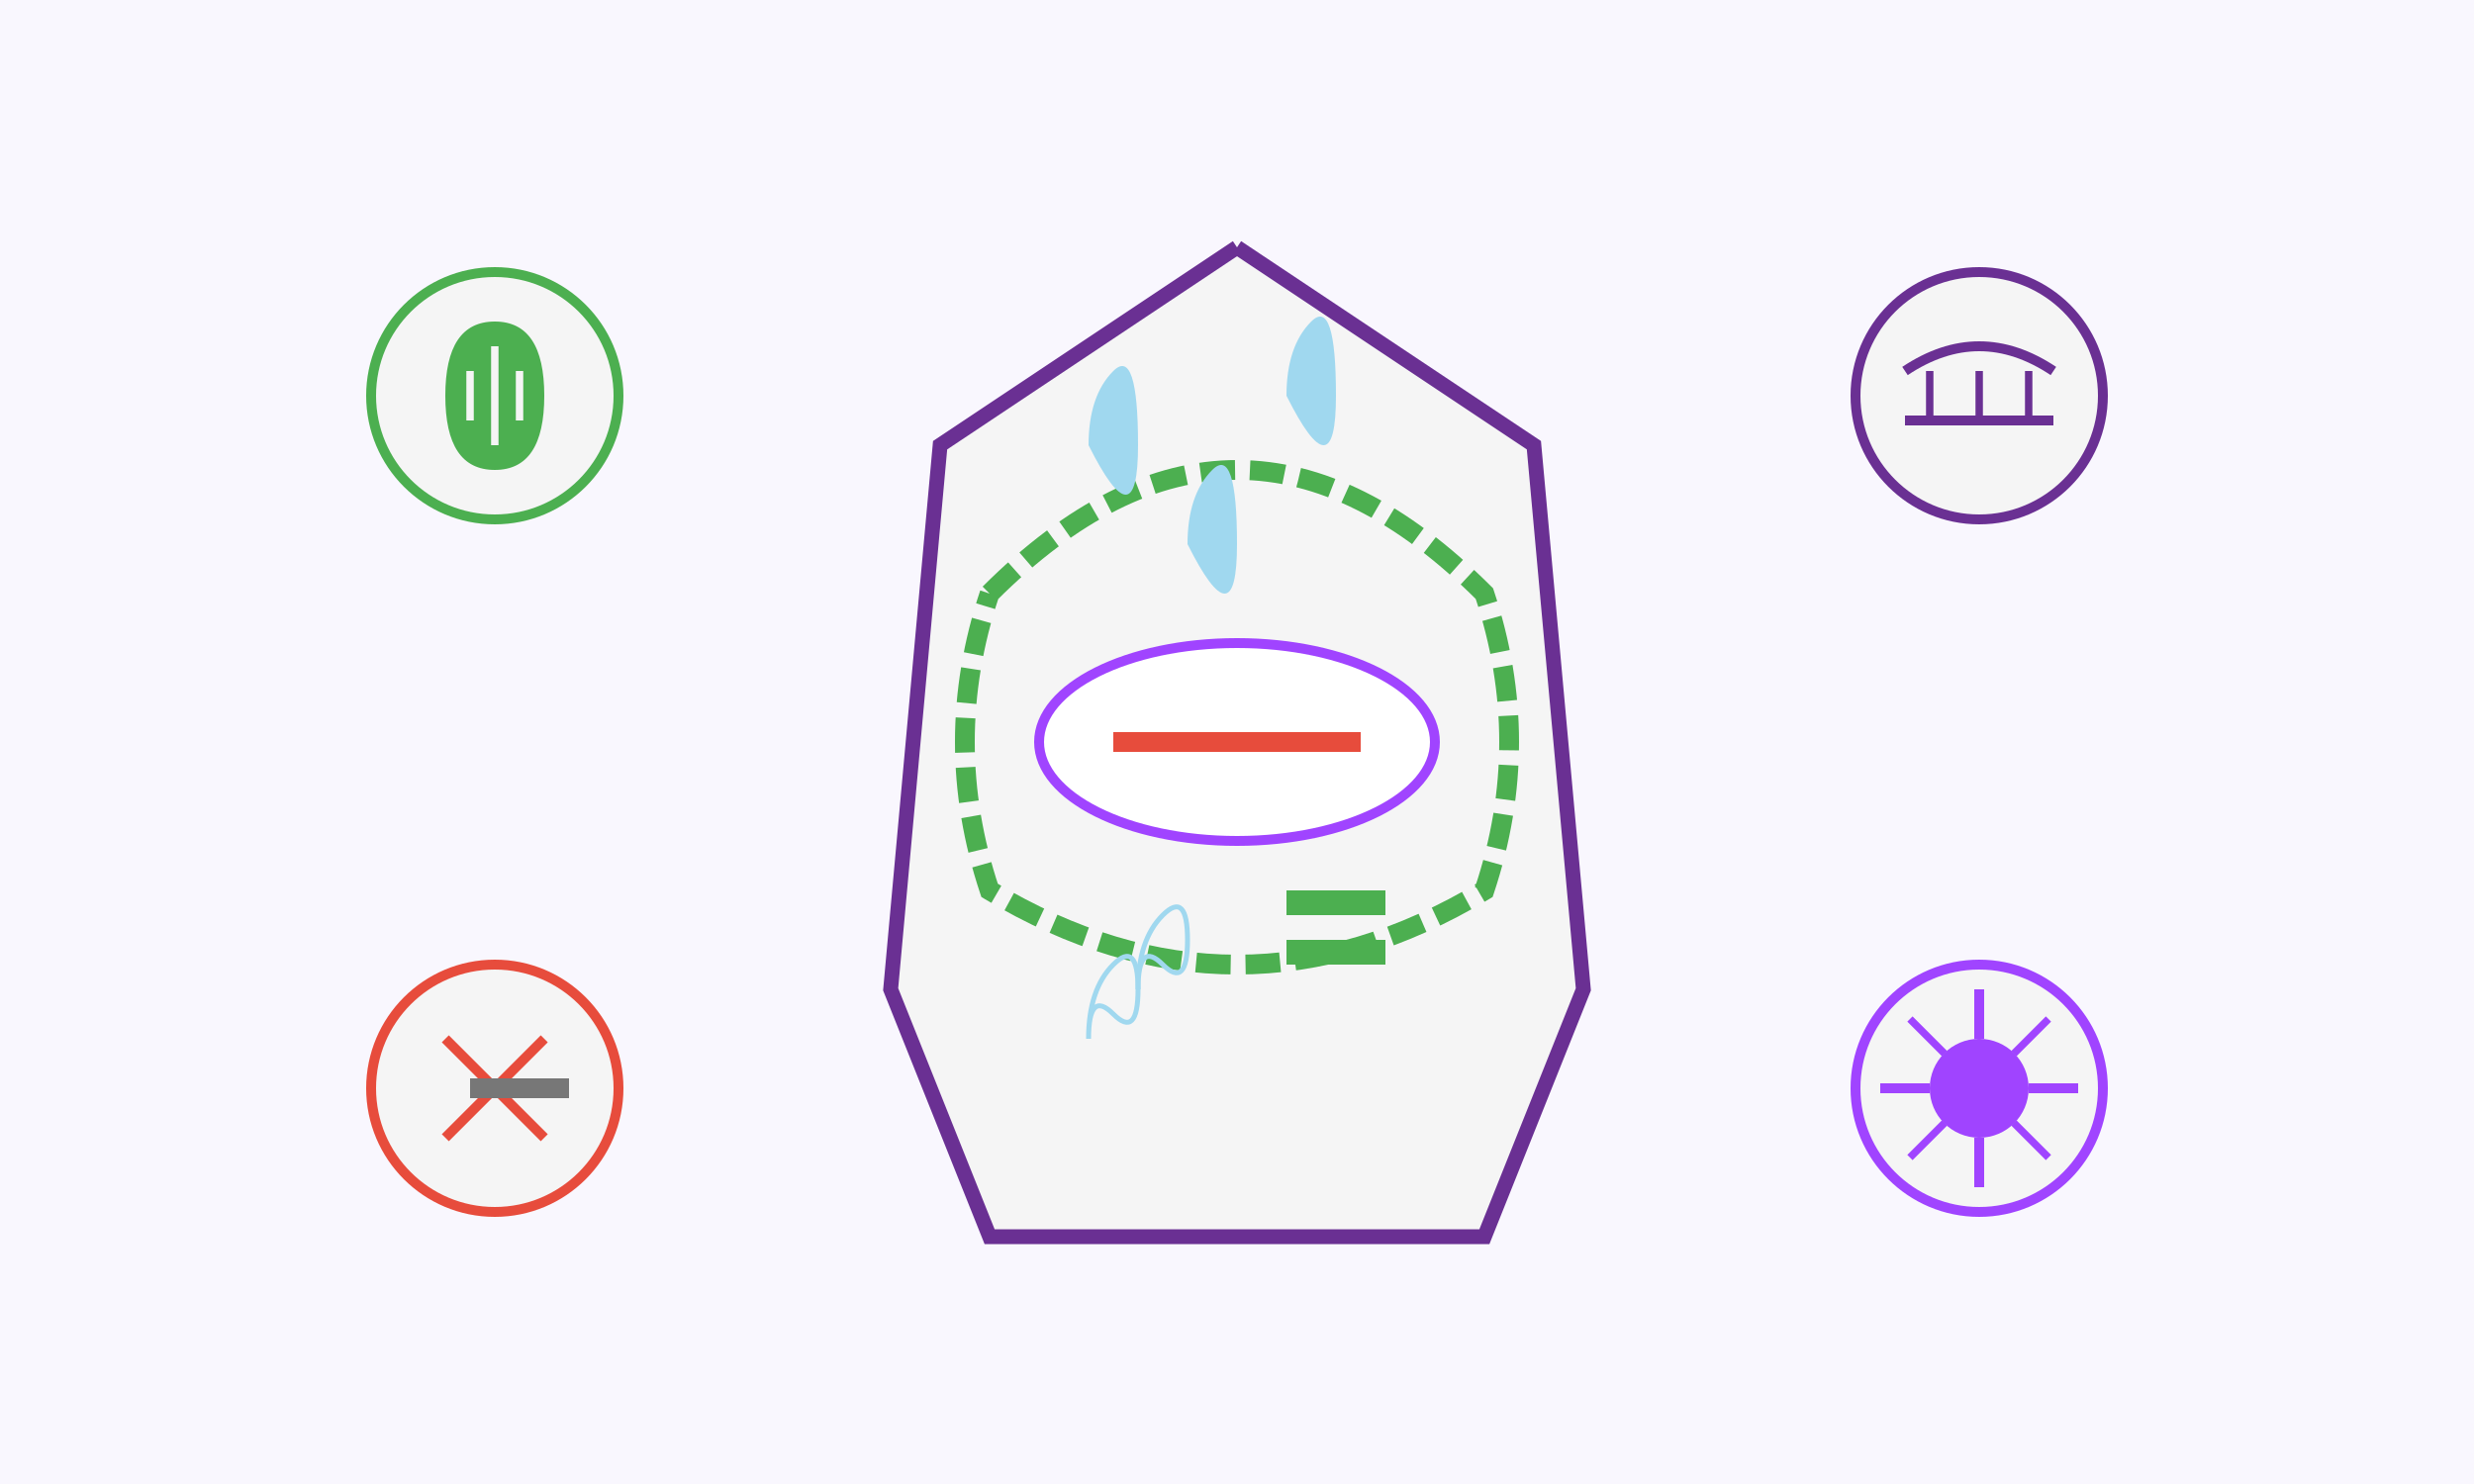 <svg xmlns="http://www.w3.org/2000/svg" viewBox="0 0 500 300" width="500" height="300">
  <!-- Protecting Your Voice: Health Tips for Singers Illustration -->
  
  <!-- Background -->
  <rect width="500" height="300" fill="#f9f7fe" />
  
  <!-- Throat/vocal cords protection concept -->
  <g transform="translate(250, 150)">
    <!-- Outline of throat -->
    <path d="M0,-100 L-60,-60 L-70,50 L-50,100 L50,100 L70,50 L60,-60 L0,-100" fill="#f5f5f5" stroke="#6a3093" stroke-width="3" />
    
    <!-- Vocal cords area -->
    <ellipse cx="0" cy="0" rx="40" ry="20" fill="white" stroke="#a044ff" stroke-width="2" />
    
    <!-- Vocal cords -->
    <line x1="-25" y1="0" x2="25" y2="0" stroke="#e74c3c" stroke-width="4" />
    
    <!-- Protective shield over vocal cords -->
    <path d="M-50,-30 Q0,-80 50,-30 Q60,0 50,30 Q0,60 -50,30 Q-60,0 -50,-30" fill="none" stroke="#4CAF50" stroke-width="4" stroke-dasharray="7,3" />
    
    <!-- Water droplets (hydration concept) -->
    <g fill="#a0d8ef">
      <path d="M-30,-60 Q-30,-70 -25,-75 T-20,-60 T-30,-60" />
      <path d="M10,-70 Q10,-80 15,-85 T20,-70 T10,-70" />
      <path d="M-10,-40 Q-10,-50 -5,-55 T0,-40 T-10,-40" />
    </g>
    
    <!-- Rest symbol (vocal rest concept) -->
    <rect x="10" y="30" width="20" height="5" fill="#4CAF50" />
    <rect x="10" y="40" width="20" height="5" fill="#4CAF50" />
    
    <!-- Warm tea/steam concept -->
    <path d="M-20,50 Q-20,40 -15,35 T-10,40 T-15,45 T-20,50" fill="none" stroke="#a0d8ef" stroke-width="1" />
    <path d="M-30,60 Q-30,50 -25,45 T-20,50 T-25,55 T-30,60" fill="none" stroke="#a0d8ef" stroke-width="1" />
  </g>
  
  <!-- Health icons around the vocal area -->
  
  <!-- Healthy food icon -->
  <g transform="translate(100, 80)">
    <circle cx="0" cy="0" r="25" fill="#f5f5f5" stroke="#4CAF50" stroke-width="2" />
    <path d="M-10,0 Q-10,-15 0,-15 T10,0 T0,15 T-10,0" fill="#4CAF50" />
    <path d="M-5,-5 L-5,5 M0,-10 L0,10 M5,-5 L5,5" stroke="#f5f5f5" stroke-width="1.5" />
  </g>
  
  <!-- Sleep/rest icon -->
  <g transform="translate(400, 80)">
    <circle cx="0" cy="0" r="25" fill="#f5f5f5" stroke="#6a3093" stroke-width="2" />
    <path d="M-15,-5 Q0,-15 15,-5" stroke="#6a3093" stroke-width="2" fill="none" />
    <path d="M-15,5 L15,5" stroke="#6a3093" stroke-width="2" />
    <path d="M-10,-5 L-10,5 M0,-5 L0,5 M10,-5 L10,5" stroke="#6a3093" stroke-width="1.5" />
  </g>
  
  <!-- Avoid smoking icon -->
  <g transform="translate(100, 220)">
    <circle cx="0" cy="0" r="25" fill="#f5f5f5" stroke="#e74c3c" stroke-width="2" />
    <path d="M10,-10 L-10,10 M-10,-10 L10,10" stroke="#e74c3c" stroke-width="2" />
    <path d="M-5,0 L15,0" stroke="#777" stroke-width="4" />
  </g>
  
  <!-- Temperature/climate icon -->
  <g transform="translate(400, 220)">
    <circle cx="0" cy="0" r="25" fill="#f5f5f5" stroke="#a044ff" stroke-width="2" />
    <circle cx="0" cy="0" r="10" fill="#a044ff" />
    <path d="M0,-20 L0,-10 M20,0 L10,0 M0,20 L0,10 M-20,0 L-10,0" stroke="#a044ff" stroke-width="2" />
    <path d="M14,-14 L7,-7 M14,14 L7,7 M-14,14 L-7,7 M-14,-14 L-7,-7" stroke="#a044ff" stroke-width="1.5" />
  </g>
</svg>
